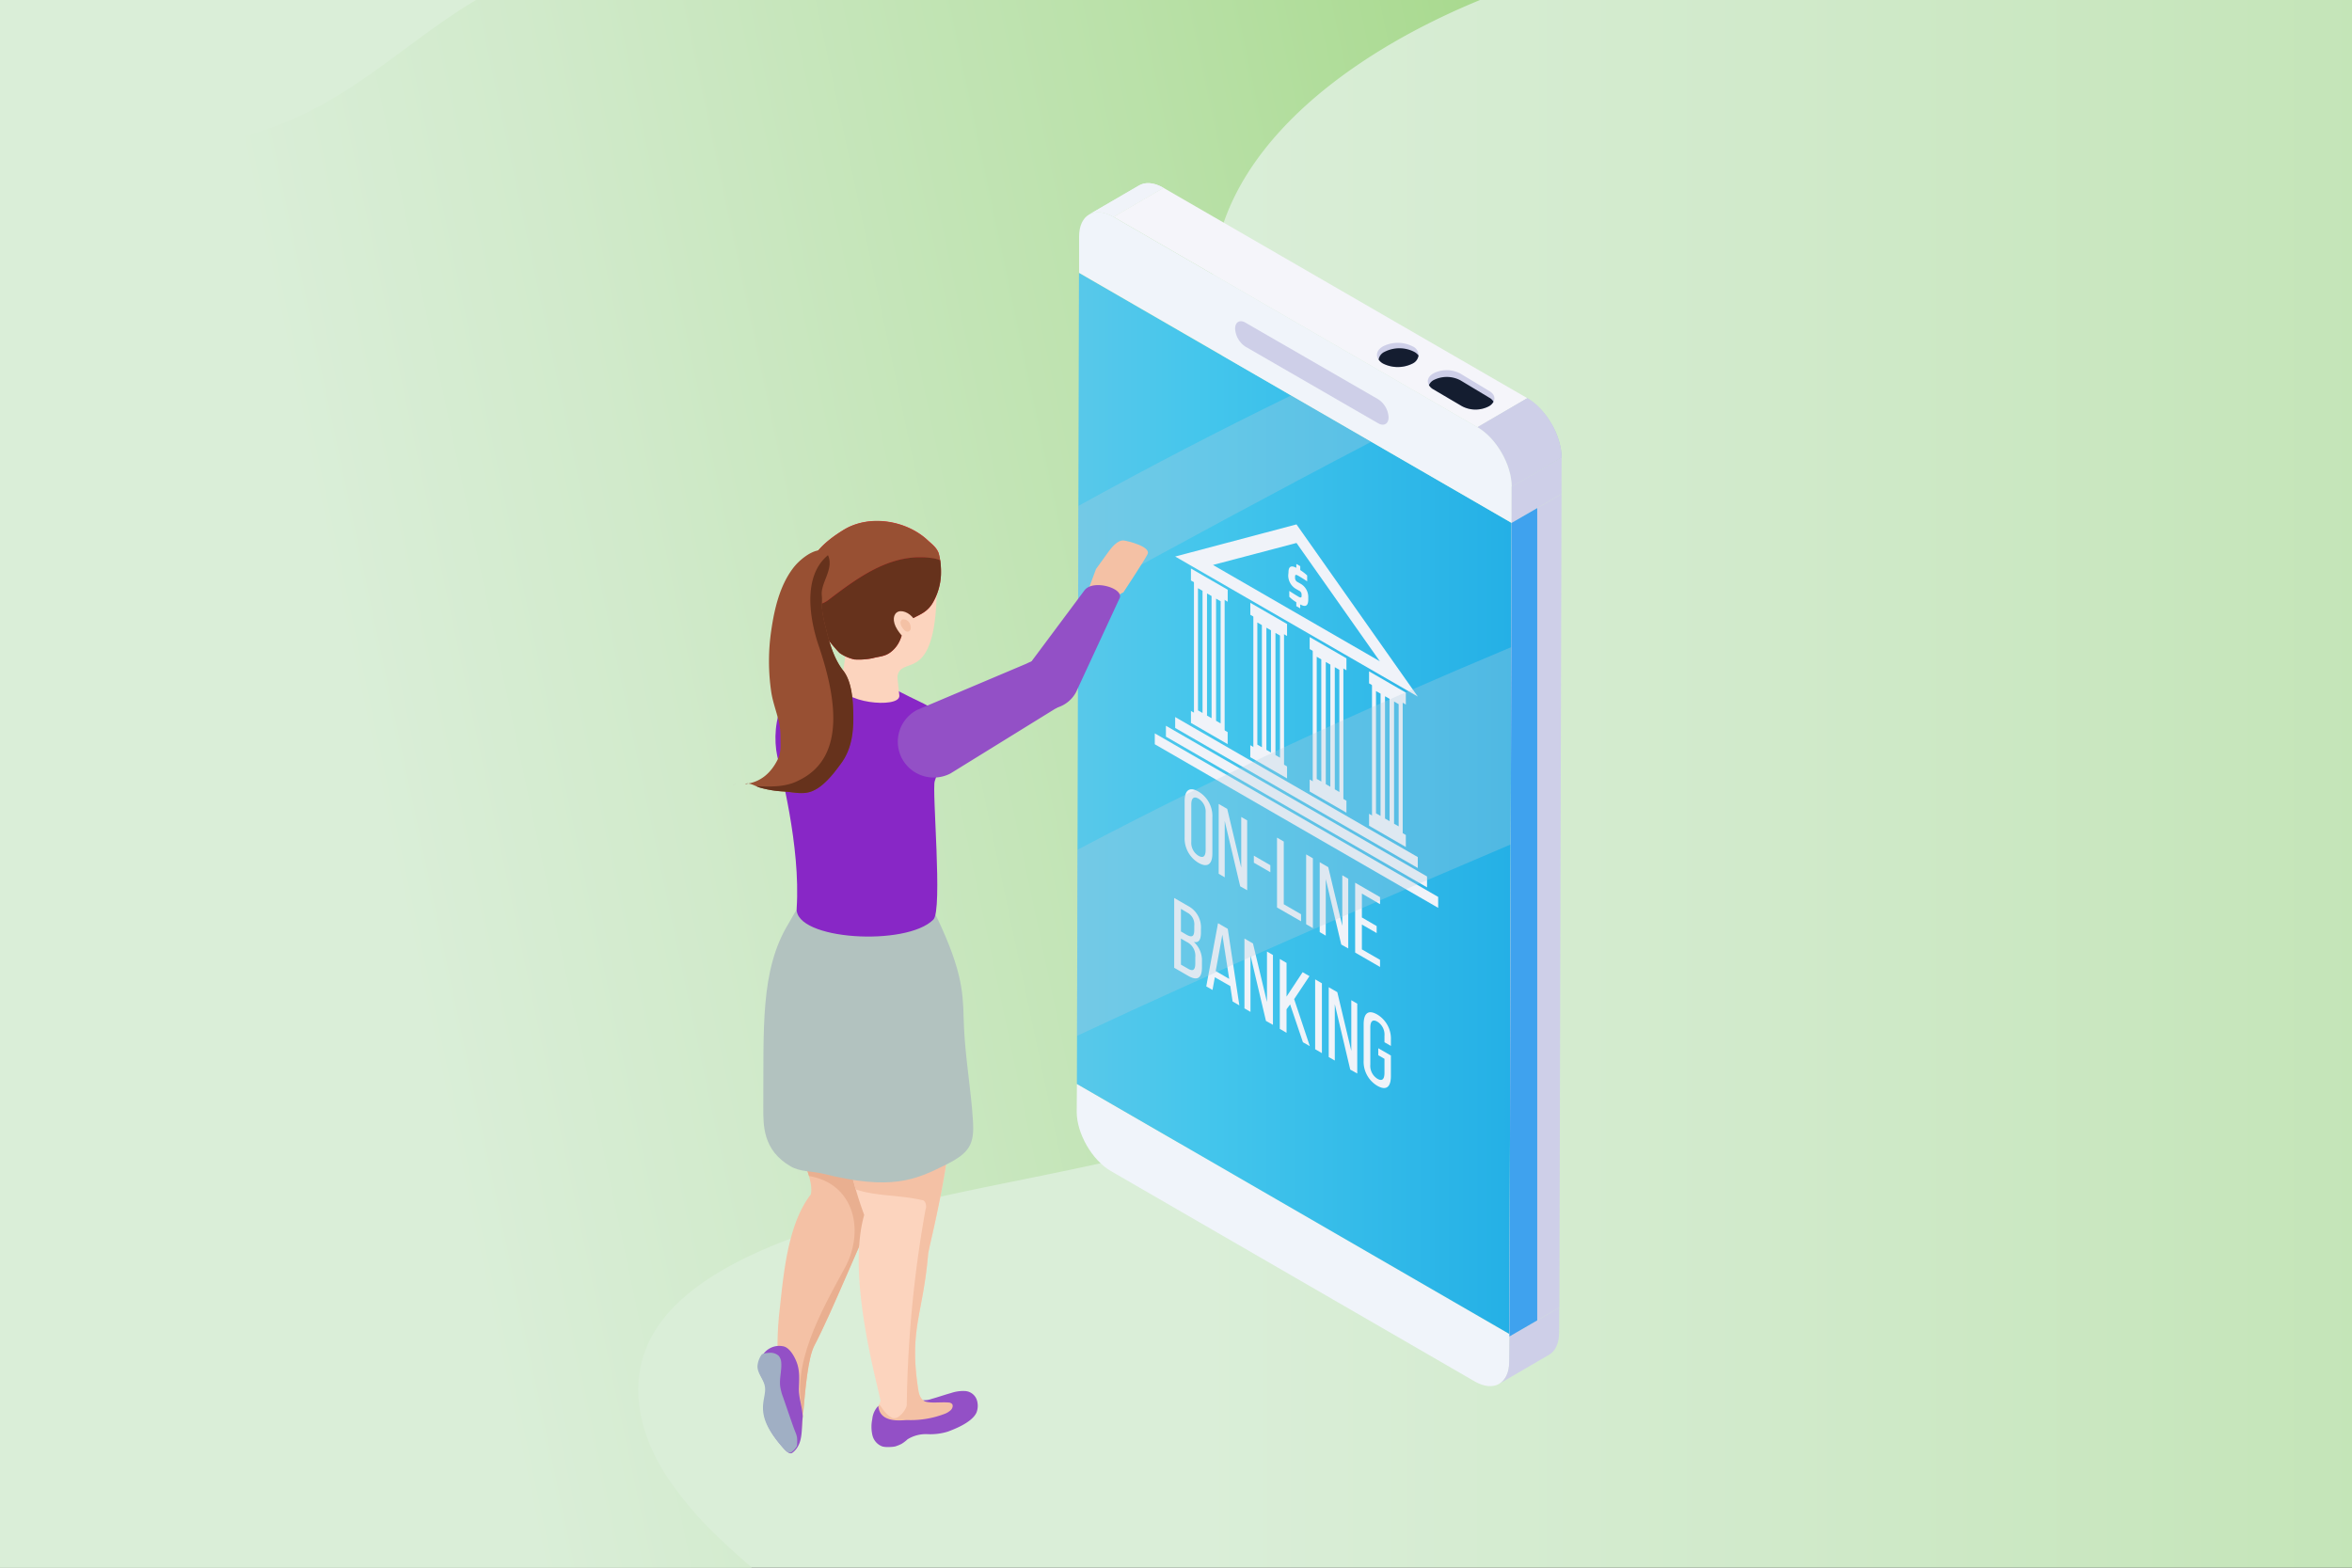 <svg xmlns="http://www.w3.org/2000/svg" xmlns:xlink="http://www.w3.org/1999/xlink" viewBox="0 0 600 400"><rect x="0" y="0" width="600" height="400" fill="#333333" stroke="none"/><defs><style>.cls-1{fill:none;}.cls-2{fill:#f0f3f9;}.cls-3{fill:url(#linear-gradient);}.cls-4{isolation:isolate;}.cls-5{clip-path:url(#clip-path);}.cls-6{fill:url(#linear-gradient-2);}.cls-7{fill:url(#linear-gradient-3);}.cls-8{clip-path:url(#clip-path-2);}.cls-9{fill:#f5f5fa;}.cls-10{clip-path:url(#clip-path-3);}.cls-11{fill:#cecfe8;}.cls-12{fill:#f0f4fa;}.cls-13{fill:url(#linear-gradient-5);}.cls-14{fill:#141d30;}.cls-15{fill:#3fa2ee;}.cls-16{fill:#b5cbdd;opacity:0.3;}.cls-16,.cls-24{mix-blend-mode:screen;}.cls-17{fill:#f4c1a5;}.cls-18{fill:#e9af90;}.cls-19{fill:#fcd4be;}.cls-20{fill:#9350c6;}.cls-21{fill:#30273b;}.cls-22{fill:#b2c2bf;}.cls-23{fill:#8827c6;}.cls-24{fill:#bf66a3;opacity:0.2;}.cls-25{fill:#ed2433;}.cls-26{fill:#985033;}.cls-27{fill:#66321c;}.cls-28{fill:#941b1e;}.cls-29{fill:#a0afc4;}</style><linearGradient id="linear-gradient" x1="-12949.41" y1="112.88" x2="-12927.96" y2="112.88" gradientTransform="translate(13326.32)" gradientUnits="userSpaceOnUse"><stop offset="0.01" stop-color="#e3e7f0"/><stop offset="1" stop-color="#b3c1d9"/></linearGradient><clipPath id="clip-path"><rect class="cls-1" width="600" height="400" transform="translate(600 400) rotate(180)"/></clipPath><linearGradient id="linear-gradient-2" x1="-100.36" y1="200" x2="996.55" y2="200" gradientTransform="translate(600 400) rotate(-180)" gradientUnits="userSpaceOnUse"><stop offset="0.37" stop-color="#daeed8"/><stop offset="0.5" stop-color="#d1eacb"/><stop offset="0.75" stop-color="#bae1a9"/><stop offset="0.97" stop-color="#a1d683"/></linearGradient><linearGradient id="linear-gradient-3" x1="-119.07" y1="261.41" x2="466.64" y2="137.5" gradientTransform="matrix(1, 0, 0, 1, 0, 0)" xlink:href="#linear-gradient-2"/><clipPath id="clip-path-2"><path class="cls-2" d="M290.57,47.32l-12.73,7.41c1.6-.93,3.8-.8,6.22.6l12.73-7.41C294.37,46.52,292.17,46.39,290.57,47.32Z"/></clipPath><clipPath id="clip-path-3"><path class="cls-3" d="M385.63,124.15l12.73-7.41c0-5.54-3.91-12.35-8.73-15.14L376.9,109C381.72,111.8,385.65,118.61,385.63,124.15Z"/></clipPath><linearGradient id="linear-gradient-5" x1="-13051.6" y1="205" x2="-12940.71" y2="205" gradientTransform="translate(13326.32)" gradientUnits="userSpaceOnUse"><stop offset="0" stop-color="#58c8ea"/><stop offset="0.29" stop-color="#44c6ec"/><stop offset="1" stop-color="#24b0e6"/></linearGradient></defs><g class="cls-4"><g id="Layer_1" data-name="Layer 1"><g class="cls-5"><rect class="cls-6" x="-100.36" y="-12.45" width="800.71" height="424.89" transform="translate(600 400) rotate(180)"/><path class="cls-7" d="M182.6,391.6a89.08,89.08,0,0,1-12.58-15c-7.69-11.88-10.25-25.88-2.49-37.74,7.53-11.52,23.62-19.49,40.38-25,25.8-8.54,54.29-12.54,81.38-19,27.67-6.59,54.32-16.32,70.06-33.5,8-8.75,14.67-16.54,17.48-26.87a59.81,59.81,0,0,0-.06-30.18,74.17,74.17,0,0,0-2.8-8.88c-8.67-22.61-26.57-43-41.35-64.13S305.84,87,310.28,63.87C317.12,28.15,362.85.09,413.52-11.27L182.63-12.43c-13-.06-26.26-.09-38.45,2.9-32.09,7.87-47.4,34-78.64,43.28C39,41.65,7.29,35.6-20,42.18A91.53,91.53,0,0,0-73.62,78.46c-5.47,7.79-9.74,16.24-11.65,24.78-2.52,11.23,1.65,22.63,1.83,33.88.17,10.56-3.69,22-15.92,28.62-12.45,6.69-30.12,6.53-45.74,4.5s-31.16-5.64-47-4.71V408.79l394.36-.07C195.48,403.15,188.65,397.53,182.6,391.6Z"/></g><g class="cls-4"><path class="cls-2" d="M290.57,47.32l-12.73,7.41c1.6-.93,3.8-.8,6.22.6l12.73-7.41C294.37,46.52,292.17,46.39,290.57,47.32Z"/><g class="cls-8"><g class="cls-4"><path class="cls-2" d="M284.06,55.33l12.73-7.41a8.85,8.85,0,0,0-2.64-1.05l-12.73,7.4a9.29,9.29,0,0,1,2.64,1.06Z"/><path class="cls-2" d="M281.42,54.27l12.73-7.4a5,5,0,0,0-3.42.37L278,54.64a5.06,5.06,0,0,1,3.42-.37Z"/><path class="cls-2" d="M278,54.64l12.73-7.4-.16.08-12.73,7.41.16-.09Z"/></g></g><polygon class="cls-9" points="376.9 109.01 389.63 101.6 296.79 47.92 284.06 55.33 376.9 109.01"/><path class="cls-3" d="M385.63,124.15l12.73-7.41c0-5.54-3.91-12.35-8.73-15.14L376.9,109C381.72,111.8,385.65,118.61,385.63,124.15Z"/><g class="cls-10"><path class="cls-11" d="M389.63,101.6a16,16,0,0,1,4.24,3.72,21.29,21.29,0,0,1,2.95,4.8,16.44,16.44,0,0,1,1.54,6.62l-12.73,7.41a16.44,16.44,0,0,0-1.54-6.62,21.29,21.29,0,0,0-2.95-4.8A16,16,0,0,0,376.9,109Z"/></g><path class="cls-12" d="M274.67,283.67c0,5.54,3.91,12.35,8.72,15.13l92.84,53.69c4.82,2.78,8.77.53,8.79-5l.05-7.09L274.72,276.57Z"/><polygon class="cls-13" points="275.25 69.62 274.72 276.57 385.07 340.38 385.61 133.43 275.25 69.62"/><path class="cls-12" d="M385.63,124.15c0-5.54-3.91-12.35-8.73-15.14L284.06,55.33c-4.81-2.79-8.77-.53-8.78,5l0,9.28,110.36,63.81Z"/></g><path class="cls-11" d="M361.87,90.71a2.71,2.71,0,0,1-1.52,2.05,8.41,8.41,0,0,1-7.54,0,3.42,3.42,0,0,1-1.12-1c-.82-1.14-.45-2.47,1.12-3.39a8.35,8.35,0,0,1,7.54,0A2.45,2.45,0,0,1,361.87,90.71Z"/><path class="cls-14" d="M361.87,90.71a2.71,2.71,0,0,1-1.52,2.05,8.41,8.41,0,0,1-7.54,0,3.42,3.42,0,0,1-1.12-1,2.64,2.64,0,0,1,1.54-2,8.3,8.3,0,0,1,7.52,0A3.29,3.29,0,0,1,361.87,90.71Z"/><path class="cls-11" d="M381,102.49a2.91,2.91,0,0,1-1.16,1.16,7.36,7.36,0,0,1-6.87,0l-7.34-4.32a3,3,0,0,1-1.1-1.06c-.63-1-.27-2.19,1.13-3a7.45,7.45,0,0,1,6.9.06l7.26,4.38C381.14,100.44,381.54,101.52,381,102.49Z"/><path class="cls-14" d="M381,102.49a2.91,2.91,0,0,1-1.16,1.16,7.36,7.36,0,0,1-6.87,0l-7.34-4.32a3,3,0,0,1-1.1-1.06A2.62,2.62,0,0,1,365.68,97a7.44,7.44,0,0,1,6.91.06l7.26,4.37A2.85,2.85,0,0,1,381,102.49Z"/><path class="cls-11" d="M317.73,88.46,351.58,108c1.46.84,2.65.15,2.65-1.53h0a5.88,5.88,0,0,0-2.65-4.6L317.73,82.33c-1.46-.85-2.65-.16-2.65,1.53h0A5.91,5.91,0,0,0,317.73,88.46Z"/><path class="cls-11" d="M385,347.47c0,2.76-1,4.7-2.56,5.61l12.73-7.41c1.57-.91,2.55-2.85,2.56-5.6l.05-6.43L385.07,341Z"/><polygon class="cls-11" points="398.36 116.74 385.63 124.15 385.61 133.42 398.34 126.06 398.36 116.74"/><polygon class="cls-11" points="385.61 133.42 385.07 341 397.8 333.64 398.34 126.06 385.61 133.42"/><polygon class="cls-15" points="392.15 129.64 385.61 133.42 385.07 341 392.15 336.9 392.15 129.64"/><polygon class="cls-2" points="313.19 153.53 303.81 148.11 303.81 145.06 313.19 150.47 313.19 153.53"/><polygon class="cls-2" points="313.18 189.87 303.81 184.45 303.81 181.4 313.18 186.81 313.18 189.87"/><path class="cls-2" d="M304.58,147.73V182.3l7.83,4.52V152.25Zm2.19,34.19-1.16-.67V150.08l1.16.67Zm2.31,1.33-1.17-.67V151.41l1.16.67Zm2.3,1.33-1.16-.67V152.74l1.17.67Z"/><polygon class="cls-2" points="328.33 162.28 318.96 156.86 318.96 153.81 328.33 159.22 328.33 162.28"/><polygon class="cls-2" points="328.33 198.61 318.95 193.2 318.95 190.14 328.33 195.56 328.33 198.61"/><path class="cls-2" d="M319.73,156.48V191l7.83,4.53V161Zm2.19,34.19-1.17-.68V158.82l1.16.68Zm2.3,1.33-1.16-.68V160.16l1.17.67Zm2.31,1.33-1.16-.67V161.49l1.16.67Z"/><polygon class="cls-2" points="343.48 171.03 334.1 165.61 334.1 162.55 343.48 167.97 343.48 171.03"/><polygon class="cls-2" points="343.48 207.36 334.1 201.95 334.1 198.89 343.48 204.31 343.48 207.36"/><path class="cls-2" d="M334.88,165.22v34.57l7.82,4.52V169.75Zm2.19,34.19-1.17-.67V167.57l1.16.67Zm2.3,1.34-1.16-.68V168.9l1.17.68Zm2.31,1.33-1.17-.68V170.23l1.16.68Z"/><polygon class="cls-2" points="358.63 179.77 349.25 174.36 349.25 171.3 358.63 176.72 358.63 179.77"/><polygon class="cls-2" points="358.63 216.11 349.25 210.69 349.25 207.64 358.63 213.05 358.63 216.11"/><path class="cls-2" d="M350,174v34.57l7.83,4.52V178.49Zm2.18,34.19-1.16-.67V176.32l1.17.67Zm2.31,1.33-1.17-.67V177.65l1.16.67Zm2.31,1.33-1.17-.67V179l1.17.67Z"/><path class="cls-2" d="M330.74,133.8,299.79,142l61.89,35.73Zm0,4.74L352,168.73l-42.57-24.58Z"/><path class="cls-2" d="M328.7,146c0-1.68.9-1.71,2-1.11v-1l1,.57v1a11.45,11.45,0,0,1,1.76,1.37v1.5c-.61-.42-1.71-1.1-2.21-1.39s-.88-.46-.88.19v.29a1.18,1.18,0,0,0,.72,1.13l.82.47a3.89,3.89,0,0,1,1.83,3.43v.49c0,2-1,1.86-2.05,1.28v1l-1-.56v-1a9.28,9.28,0,0,1-1.79-1.39v-1.49c.41.26,1.41.92,2.36,1.47.43.25.78.33.78-.18v-.34a1.06,1.06,0,0,0-.62-1l-.79-.45a4,4,0,0,1-2-3.51Z"/><polygon class="cls-2" points="361.68 221.47 299.79 185.74 299.79 182.96 361.68 218.69 361.68 221.47"/><polygon class="cls-2" points="364.04 226.41 297.43 187.96 297.43 185.18 364.04 223.63 364.04 226.41"/><polygon class="cls-2" points="366.88 231.64 294.59 189.9 294.59 187.12 366.88 228.85 366.88 231.64"/><path class="cls-2" d="M302.2,204.42c0-2.72,1.17-3.81,3.53-2.44a7.23,7.23,0,0,1,3.55,6.53v9.21c0,2.7-1.17,3.81-3.55,2.43a7.25,7.25,0,0,1-3.53-6.51Zm1.7,10.3a3.91,3.91,0,0,0,1.83,3.63c1.26.72,1.83.11,1.83-1.52v-9.42a3.91,3.91,0,0,0-1.83-3.63c-1.24-.71-1.83-.09-1.83,1.52Z"/><path class="cls-2" d="M312.43,223.85l-1.54-.9V205.13l2.18,1.26,3.57,15V208.45l1.52.88v17.82l-1.78-1-3.95-16.68Z"/><path class="cls-2" d="M319.86,218.33l4.21,2.43v1.79l-4.21-2.43Z"/><path class="cls-2" d="M325.77,231.55V213.72l1.72,1v16l4.41,2.55v1.8Z"/><path class="cls-2" d="M334.92,219v17.82l-1.72-1V218Z"/><path class="cls-2" d="M338.2,238.73l-1.54-.9V220l2.18,1.26,3.58,14.95V223.33l1.52.88V242l-1.78-1-3.95-16.69Z"/><path class="cls-2" d="M351.19,236.29v1.78l-3.77-2.17v6.34l4.63,2.67v1.81l-6.35-3.67V225.23l6.35,3.67v1.8L347.42,228v6.09Z"/><path class="cls-2" d="M303,231.12a6.16,6.16,0,0,1,3.36,5.88v.84c0,1.88-.47,2.79-1.81,2.5a6.34,6.34,0,0,1,2.07,5v1.5c0,2.68-1.13,3.53-3.53,2.14l-3.55-2.05V229.12Zm-.42,7.32c1.37.79,2.08.69,2.08-1.17v-1.05a3.38,3.38,0,0,0-1.7-3.32l-1.7-1v5.76Zm.51,8.74c1.26.73,1.83.3,1.83-1.36v-1.58a3.92,3.92,0,0,0-2.16-3.89l-1.5-.87v6.65Z"/><path class="cls-2" d="M309.91,249.35l-.6,3.24-1.59-.91,3-16.12,2.49,1.44,2.95,19.53-1.72-1-.59-3.93Zm.22-1.58,3.44,2-1.75-11.29Z"/><path class="cls-2" d="M319,258.18l-1.54-.89V239.47l2.18,1.26,3.57,14.94V242.79l1.52.88v17.82l-1.78-1L319,243.77Z"/><path class="cls-2" d="M329.11,256.28l-.91,1.24v6l-1.72-1V244.69l1.72,1v8.6l4.1-6.23,1.75,1-3.91,5.87,4,12-1.76-1Z"/><path class="cls-2" d="M337.22,250.89v17.82l-1.72-1V249.89Z"/><path class="cls-2" d="M340.51,270.6l-1.55-.89V251.89l2.19,1.26,3.57,15V255.21l1.52.88v17.82l-1.79-1-3.94-16.69Z"/><path class="cls-2" d="M354.82,265.35v1.52l-1.64-.94V264.3a3.87,3.87,0,0,0-1.8-3.61c-1.24-.72-1.81-.08-1.81,1.52v9.42a3.89,3.89,0,0,0,1.81,3.62c1.25.72,1.8.08,1.8-1.53v-3.56l-1.58-.92v-1.78l3.22,1.86v5.24c0,2.7-1.11,3.85-3.49,2.47a7.14,7.14,0,0,1-3.46-6.48v-9.21c0-2.7,1.1-3.85,3.46-2.49A7.18,7.18,0,0,1,354.82,265.35Z"/><path class="cls-16" d="M329.36,100.9q-27.58,13.44-54.26,28.19L275,152.9c25.15-13.73,50-27.23,74.78-40.16Z"/><path class="cls-16" d="M385.52,165.12c-37.59,15.74-74.73,32.71-110.65,51.7l-.12,47.48c36.47-17.09,73.51-33.05,110.64-48.84Z"/><path class="cls-17" d="M203.75,367.5c1.26-.19,1.27-19,4-24.21,4.45-8.47,11.61-26.38,14.91-32.79.91-1.75,2.19-10.66-.2-21l-19.62-2.79c-.39,6,5,13.44,4,18.05-6.08,7.83-7,21.11-8,29.85a82.26,82.26,0,0,0-.49,9.83C199.73,346.7,200.36,368,203.75,367.5Z"/><path class="cls-18" d="M222.68,310.5c.91-1.75,2.19-10.66-.2-21l-19.62-2.79c-.28,4.25,2.31,9.19,3.51,13.35,11.62,1.93,14.39,14.12,9,23.72-5.85,10.74-13.84,24.67-10.48,36.8.54-6,1.21-14.1,2.87-17.27C212.22,334.82,219.38,316.91,222.68,310.5Z"/><path class="cls-19" d="M240.1,357.14c-2.73,1-5.25,1.23-5.82-2.36-2.45-15.58,1.14-19.09,2.48-34.7.15-1.76,3.62-14.37,5.54-29.59l-27-1.28A97.48,97.48,0,0,0,220.46,310c-4.27,14.86,2.49,39.79,4.15,47.25.07,1.08-2.63,4.23-.48,6.77.84,1,26.19-2.29,22.61-6.5C245.77,356.4,242.46,356.27,240.1,357.14Z"/><path class="cls-17" d="M246.74,357.55c-1-1.15-4.28-1.28-6.64-.41-2.73,1-5.25,1.23-5.82-2.36-2.45-15.58,1.14-19.09,2.48-34.7.15-1.76,3.62-14.37,5.54-29.59l-27-1.28a102.08,102.08,0,0,0,3,14.28c5.35,1.79,11,1.34,17,2.74.8,0,1.19,1.6.8,2.39a303.86,303.86,0,0,0-4.78,49.79c0,1.2-2.39,4.39-4,3.19-1.25-.63-2.07-2-3-3.27-.62,1.46-1.83,3.77-.18,5.72C225,365,250.32,361.76,246.74,357.55Z"/><path class="cls-20" d="M222.51,366a1.17,1.17,0,0,0,.05.2,4,4,0,0,0,2.56,2.88,5.39,5.39,0,0,0,1.55.13,8.5,8.5,0,0,0,1.67-.14,10,10,0,0,0,1.64-.66,9.48,9.48,0,0,0,1.54-1.17,8.85,8.85,0,0,1,5.06-1.31,15.26,15.26,0,0,0,5.22-.65c.78-.31,6.13-2.14,7.32-4.9a4.77,4.77,0,0,0,0-3.37,3.39,3.39,0,0,0-2.87-2.08,9.54,9.54,0,0,0-3.62.5c-1.81.5-3.16,1-5,1.51a5.05,5.05,0,0,1-2.12.31c.8,1,4.41.41,6.49.61a1.28,1.28,0,0,1,.86.35c.37.44.1,1.18-.32,1.59a4.81,4.81,0,0,1-1.56.95,24.25,24.25,0,0,1-9.56,1.58c-1.14,0-7,1-7.36-3.62a5.65,5.65,0,0,0-1.54,3.37A9.59,9.59,0,0,0,222.51,366Z"/><path class="cls-21" d="M203.12,227.58l.08,0,0,0Z"/><path class="cls-22" d="M248.2,285.86c-.5-7.91-1.92-15.73-2.28-23.64-.33-7.31.28-12.24-5.75-25.63-2.16-4.79-4.16-8.92-9.79-10.11-6.67-1.4-16-3.48-22.26.23-3.33,2-5.11,5.81-7,9-7.22,11.92-6.27,26.51-6.4,46.73,0,4.56-.22,11,7,15.18,2.43,1.41,5.55,1.19,8.27,1.86,17.28,4.31,23.42,1.66,31.3-2.29C247.35,294.15,248.6,292,248.2,285.86Z"/><path class="cls-23" d="M238.46,199.3c6.75-19.14,2.21-16.47-11.15-24l-14.55-2.57c-13.36-1.82-16.23,12-14.48,20.19.65,3.1,6,22.91,4.95,38.86-.51,8.09,28,9.78,34.87,2.86C240.53,232.24,237.69,201.47,238.46,199.3Z"/><path class="cls-24" d="M186.91,200.23c.29,0,.56-.07.83-.12A2.17,2.17,0,0,0,186.91,200.23Z"/><path class="cls-19" d="M239,148.83c0,25.79-8.47,18.53-9.93,23.19-.22.66-.16.6.36,5.53,0,3.38-15.53,1.72-14.84-3.06.25-1.61,1.09-7.13,1.09-7.13s1.15-9.24.77-12.13c-1.22-9.14,4.57-9.42,9.66-13.35S239,139.58,239,148.83Z"/><path class="cls-25" d="M214.2,166.61a10.43,10.43,0,0,0,3.77,1.65,17.68,17.68,0,0,0,4.6-.31c1.65-.46,3.14-.42,4.58-1.51,3-2.26,2.87-5.31,3.8-6.86,1.61-2.69,5-2.16,7.09-5.93a15.55,15.55,0,0,0,2-7,19.12,19.12,0,0,0-.59-5.58c-.56-1.43-1.72-2.26-2.8-3.26-5.45-5.08-14.88-6.63-21.4-2.64-5.52,3.36-8.27,6.74-9.12,10.09a2.18,2.18,0,0,0-.15.57C203,155.07,213.73,166.21,214.2,166.61Z"/><path class="cls-26" d="M236.61,137.86c-5.45-5.08-14.88-6.63-21.4-2.64-5.52,3.36-8.27,6.74-9.12,10.09a2.18,2.18,0,0,0-.15.57,13.34,13.34,0,0,0,.34,8.23,5.83,5.83,0,0,0,5.08-1.05c8.15-6.21,16.68-12.42,27.16-10.48a11,11,0,0,1,1.3.44,9,9,0,0,0-.41-1.9C238.85,139.69,237.69,138.86,236.61,137.86Z"/><path class="cls-27" d="M211.36,153.06a5.83,5.83,0,0,1-5.08,1.05c2.13,6.55,7.59,12.22,7.92,12.5a10.43,10.43,0,0,0,3.77,1.65,17.68,17.68,0,0,0,4.6-.31c1.65-.46,3.14-.42,4.58-1.51,3-2.26,2.87-5.31,3.8-6.86,1.61-2.69,5-2.16,7.09-5.93a15.55,15.55,0,0,0,2-7,23.71,23.71,0,0,0-.18-3.68,11,11,0,0,0-1.3-.44C228,140.64,219.51,146.85,211.36,153.06Z"/><path class="cls-19" d="M228.92,160.66c1.23,1.94,2.53,2.94,3.84,2.46s1.66-2.09.85-4.25-3.15-3.31-4.45-2.81S227.51,158.46,228.92,160.66Z"/><path class="cls-17" d="M230.12,160.05c.53.84,1.1,1.28,1.67,1.06s.72-.9.37-1.84a1.8,1.8,0,0,0-1.93-1.22C229.66,158.26,229.51,159.1,230.12,160.05Z"/><path class="cls-26" d="M211.22,141.66c-1.48-3.15-6.59.26-8.89,3.29-3.4,4.47-4.78,10.4-5.57,15.84a53.63,53.63,0,0,0,0,15.85c.58,3.75,2.35,7.16,2.34,11.06,0,2.05.26,4.06-.64,5.94-1.67,3.48-4.4,6-8.4,6.4,1.23-.44,2.54.54,3.76.91a26.8,26.8,0,0,0,6.2,1c2.25.16,4.48.8,6.72.07,3.17-1.05,5.85-4.58,7.74-7.16,2.88-3.92,3.29-8.52,3.15-13.23-.09-3.38-.44-7.88-2.56-10.56-2.32-2.94-3.52-7-4.35-10.63a33.14,33.14,0,0,1-1.06-5.28c-.08-1.09.06-2.18-.06-3.26C209.28,148.74,212.85,145.15,211.22,141.66Z"/><path class="cls-28" d="M190.1,200c.26,0,.51-.06.76-.11A2,2,0,0,0,190.1,200Z"/><path class="cls-27" d="M217.67,181.67c-.09-3.38-.44-7.88-2.56-10.56-2.32-2.94-3.52-7-4.35-10.63a33.14,33.14,0,0,1-1.06-5.28c-.08-1.09.06-2.18-.06-3.26-.36-3.2,3.21-6.79,1.58-10.28h0c-6.77,5.53-4.49,17.09-2.21,23.57,4,12,7.17,27.88-5.18,33.86-3.27,1.74-7,1.69-10.91,1.49.32.14.63.27.94.37a26.8,26.8,0,0,0,6.2,1c2.25.16,4.48.8,6.72.07,3.17-1.05,5.85-4.58,7.74-7.16C217.4,191,217.81,186.38,217.67,181.67Z"/><path class="cls-20" d="M204.78,361.4c-.31,2.73,0,5.6-1.27,7.73a5,5,0,0,1-1.37,1.54c-.71.54-1.66-.5-2.25-1.17-8.06-9.1-3.83-12.23-4.58-15.77-.38-1.81-2-3.32-1.84-5.15a5.74,5.74,0,0,1,1.11-2.87,5,5,0,0,1,5.26-2.19c1.69.36,2.92,2.83,3.37,4,.84,2.19.67,4.31.59,6.61s.69,4.26.91,6.46C204.74,360.86,204.76,361.13,204.78,361.4Z"/><path class="cls-29" d="M203.36,367.86c0,.37,0,.74-.07,1.11a5,5,0,0,1-1.37,1.55c-.71.53-1.66-.51-2.25-1.18-8.06-9.1-3.83-12.22-4.58-15.76-.38-1.81-2-3.33-1.84-5.16a5.78,5.78,0,0,1,1.11-2.87,5.14,5.14,0,0,1,1.78-.36,3.14,3.14,0,0,1,2.54.78,3,3,0,0,1,.62,1.79c.14,2-.5,3.95-.28,5.91a13.48,13.48,0,0,0,.78,2.93l1.95,5.65c.35,1,.69,2,1.09,3a7.45,7.45,0,0,1,.46,1.38A5.79,5.79,0,0,1,203.36,367.86Z"/><path class="cls-17" d="M277,152.19l2.59-7,3.47-4.8c.37-.43,2-2.69,3.63-2.48,1.05.13,6.93,1.56,6.07,3.46-.57,1.26-6.19,9.79-6.19,9.79s-1.85.66-4.15,3.73l-.58,3.15Z"/><path class="cls-20" d="M261.82,169.35c3.61-1.88,8.48-1.87,10.36,1.71h0a7.33,7.33,0,0,1-3.16,9.88l-26.55,16.41a9.21,9.21,0,0,1-12.41-3.88h0A9.15,9.15,0,0,1,234,181.12Z"/><path class="cls-20" d="M276.64,150.64c2.22-3,10.58-.42,8.87,2.21l-11,23.74a8.07,8.07,0,0,1-10.89,3.35h0c-3.91-2.07-4.48-4.7-2.39-8.63Z"/></g></g></svg>